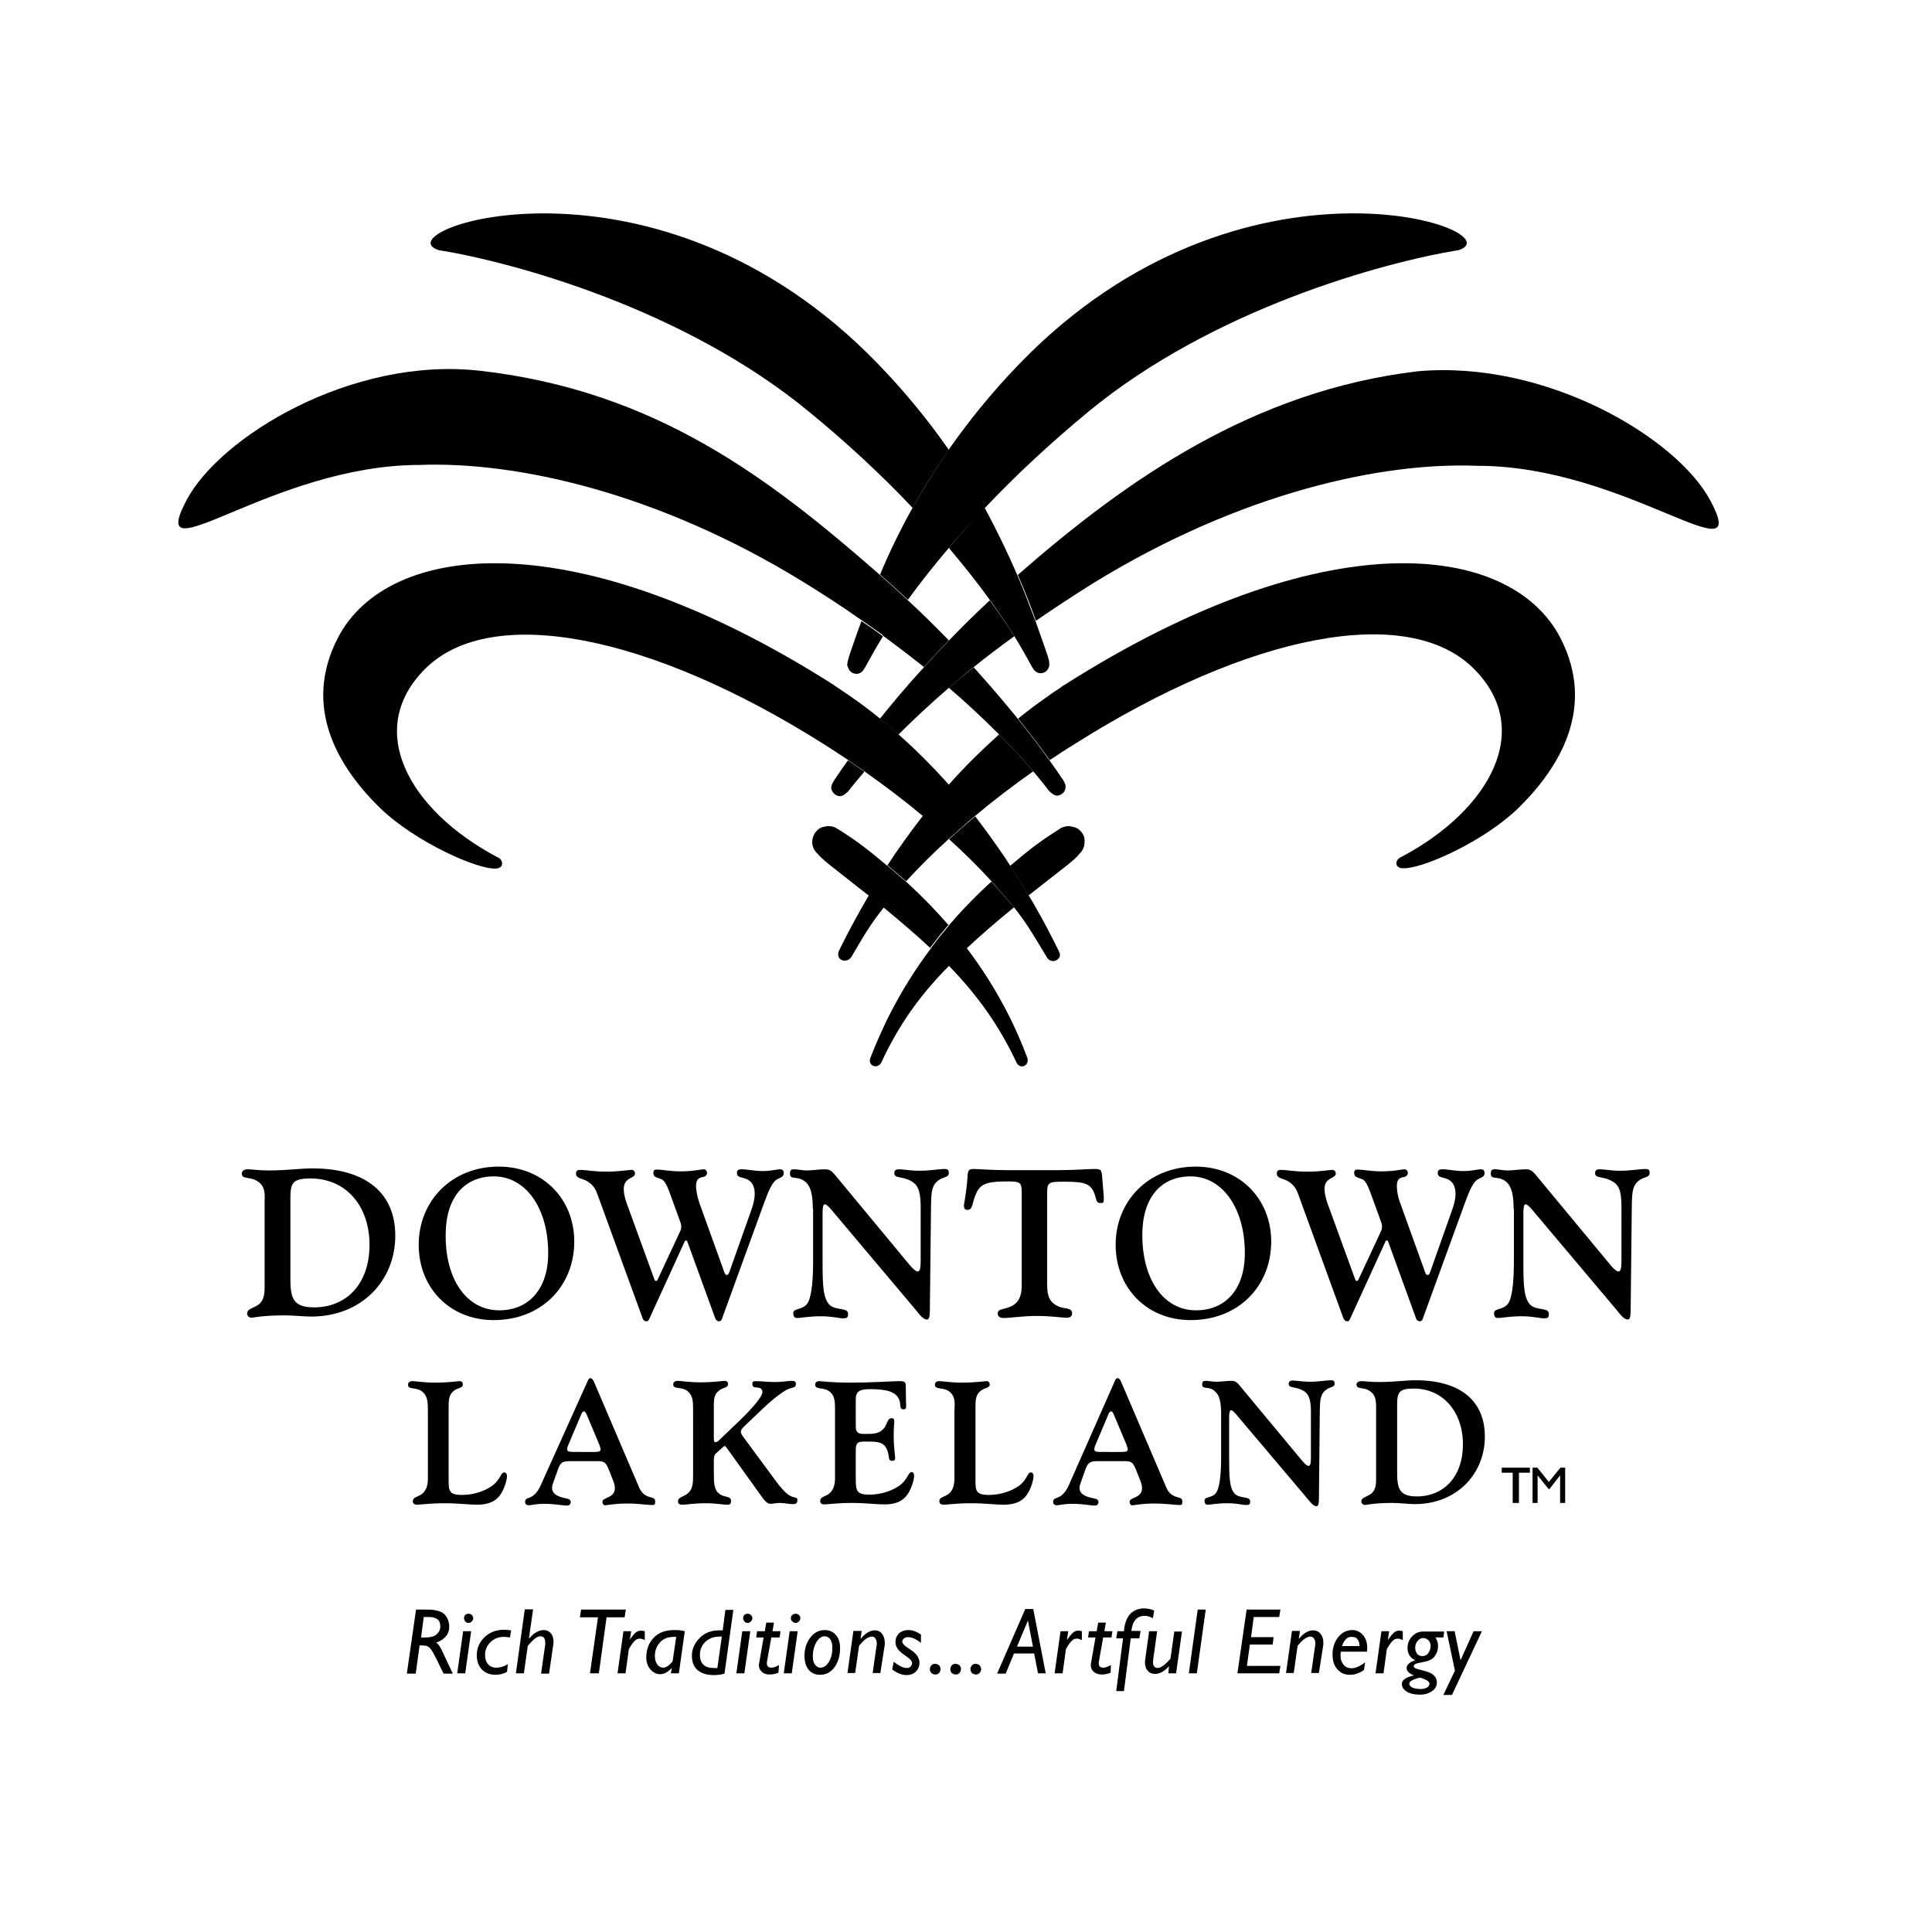 <?xml version="1.0" encoding="UTF-8"?> <svg xmlns="http://www.w3.org/2000/svg" xmlns:xlink="http://www.w3.org/1999/xlink" version="1.1" id="layer" x="0px" y="0px" viewBox="0 0 652 652" style="enable-background:new 0 0 652 652;" xml:space="preserve"> <polygon points="526.6,495.3 522.7,500.1 518.8,495.3 517.2,495.3 517.2,507.2 518.9,507.2 518.9,497.9 522.6,502.5 522.9,502.5 526.5,497.9 526.5,507.2 528.2,507.2 528.2,495.3 "></polygon> <g> <path d="M143,545.7l-0.9,6.9h1.5c1.6,0,2.9-0.3,3.7-1c0.8-0.7,1.3-1.6,1.3-2.8c0-2.1-1.3-3.1-3.9-3.1H143z M140.4,543.2h3.9 c2.8,0,4.8,0.6,5.8,1.7c1,1.1,1.5,2.5,1.5,4.1c0,1.3-0.4,2.4-1.2,3.3c-0.8,0.9-1.8,1.6-3.2,2c0.6,0.4,1.2,1.2,1.8,2.4l3.8,8.1h-3.1 l-2.5-5.1c-0.8-1.6-1.4-2.7-2-3.4c-0.6-0.7-1.4-1-2.5-1h-1.1l-1.3,9.5h-3L140.4,543.2z"></path> <path d="M156.6,546.1c0-0.4,0.1-0.8,0.4-1.1c0.3-0.3,0.7-0.4,1.1-0.4c0.4,0,0.8,0.1,1.1,0.4c0.3,0.3,0.5,0.7,0.5,1.1 c0,0.4-0.2,0.8-0.5,1.1c-0.3,0.3-0.7,0.5-1.1,0.5c-0.4,0-0.8-0.2-1.1-0.5C156.8,546.9,156.6,546.5,156.6,546.1 M159,550.5l-2,14.2 h-2.7l2-14.2H159z"></path> <path d="M171.4,561.6l-0.3,2.6c-1.2,0.7-2.5,1-3.9,1c-1.9,0-3.4-0.6-4.6-1.8c-1.1-1.2-1.7-2.8-1.7-4.8c0-2.4,0.9-4.4,2.6-6.1 c1.7-1.6,3.9-2.5,6.6-2.5c0.7,0,1.5,0.1,2.4,0.2l-0.4,2.4c-0.7-0.1-1.3-0.2-2-0.2c-1.9,0-3.4,0.6-4.6,1.8c-1.2,1.2-1.8,2.6-1.8,4.2 c0,1.4,0.3,2.4,1,3.2c0.7,0.8,1.6,1.2,2.8,1.2C168.8,562.8,170.1,562.4,171.4,561.6"></path> <path d="M179.9,543.2l-1.4,9.7l0.1,0c1.6-1.8,3.2-2.8,4.9-2.8c1,0,1.8,0.4,2.4,1.1c0.6,0.7,0.9,1.7,0.9,2.9c0,0.3,0,0.7-0.1,1 l-1.4,9.7h-2.7l1.4-9.8c0-0.2,0-0.5,0-0.7c0-1.4-0.6-2.1-1.6-2.1c-0.8,0-1.7,0.5-2.7,1.5c-1,1-1.5,1.6-1.6,1.8l-1.3,9.2h-2.7 l3-21.6H179.9z"></path> </g> <polygon points="211.2,543.2 210.8,545.8 204.7,545.8 202.1,564.7 199.1,564.7 201.8,545.8 195.7,545.8 196.1,543.2 "></polygon> <g> <path d="M213,550.5l-0.4,2.7l0,0.1c0.8-1.2,1.5-2,2-2.4c0.5-0.4,1.1-0.6,1.8-0.6c0.4,0,0.8,0.1,1.2,0.2v3c-0.6-0.3-1.1-0.5-1.6-0.5 c-0.5,0-1,0.1-1.4,0.4c-0.4,0.3-0.9,0.8-1.5,1.7c-0.6,0.9-0.9,1.4-0.9,1.6l-1.1,8h-2.7l2-14.2H213z"></path> <path d="M227,560.6l1.2-8.2c-0.3,0-0.6,0-0.8,0c-2.1,0-3.7,0.7-4.8,2c-1.1,1.3-1.6,2.8-1.6,4.5c0,1.1,0.3,2.1,0.8,2.8 c0.5,0.7,1.2,1.1,2,1.1c0.6,0,1.4-0.3,2.1-1C226.6,561.2,226.9,560.8,227,560.6 M231.1,550.5l-2,14.2h-2.7l0.3-1.6l-0.1-0.1 c-1.2,1.3-2.5,2-3.8,2c-1.3,0-2.4-0.6-3.3-1.6c-0.9-1.1-1.4-2.4-1.4-4c0-2.7,0.8-4.9,2.5-6.7s4-2.6,7.1-2.6 C228.9,550.1,230.1,550.2,231.1,550.5"></path> <path d="M242.1,562.9l1.5-10.6h-0.7c-2,0-3.6,0.6-4.9,1.8c-1.2,1.2-1.8,2.7-1.8,4.4c0,1.4,0.4,2.5,1.2,3.3c0.8,0.8,2,1.1,3.5,1.1 C241.4,563,241.8,562.9,242.1,562.9 M247.5,543.2l-3,21.6c-1,0.3-2.2,0.5-3.6,0.5c-2.4,0-4.2-0.6-5.5-1.7c-1.3-1.1-1.9-2.8-1.9-4.9 c0-2.1,0.8-4,2.5-5.8c1.7-1.8,3.9-2.7,6.8-2.7h1.1l0.9-6.9H247.5z"></path> <path d="M250.8,546.1c0-0.4,0.1-0.8,0.4-1.1c0.3-0.3,0.7-0.4,1.1-0.4s0.8,0.1,1.1,0.4c0.3,0.3,0.5,0.7,0.5,1.1 c0,0.4-0.2,0.8-0.5,1.1c-0.3,0.3-0.7,0.5-1.1,0.5s-0.8-0.2-1.1-0.5C251,546.9,250.8,546.5,250.8,546.1 M253.2,550.5l-2,14.2h-2.7 l2-14.2H253.2z"></path> <path d="M263.4,550.5l-0.3,2.1h-2.8l-1.4,7.8c-0.1,0.4-0.1,0.7-0.1,1c0,0.9,0.5,1.4,1.5,1.4c0.7,0,1.6-0.3,2.6-0.9l-0.2,2.6 c-1,0.4-2,0.6-2.9,0.6c-1.2,0-2.1-0.3-2.7-0.9c-0.7-0.6-1-1.4-1-2.3c0-0.2,0-0.5,0.1-0.7l1.5-8.6h-2.5l0.3-2.1h2.6l0.5-2.9h2.6 l-0.5,2.9H263.4z"></path> <path d="M266.9,546.1c0-0.4,0.1-0.8,0.5-1.1c0.3-0.3,0.7-0.4,1.1-0.4s0.8,0.1,1.1,0.4c0.3,0.3,0.5,0.7,0.5,1.1 c0,0.4-0.2,0.8-0.5,1.1c-0.3,0.3-0.7,0.5-1.1,0.5s-0.8-0.2-1.1-0.5C267,546.9,266.9,546.5,266.9,546.1 M269.2,550.5l-2,14.2h-2.7 l2-14.2H269.2z"></path> <path d="M278.3,552.2c-1.1,0-2,0.7-2.8,2c-0.8,1.4-1.2,3-1.2,4.8c0,1.1,0.2,2,0.7,2.7c0.5,0.7,1.1,1.1,1.8,1.1 c1.1,0,2.1-0.6,2.9-1.9c0.8-1.3,1.2-2.9,1.2-4.8c0-1.2-0.2-2.1-0.7-2.9C279.7,552.6,279.1,552.2,278.3,552.2 M278.3,550.1 c1.6,0,2.9,0.6,3.8,1.7c1,1.1,1.4,2.6,1.4,4.5c0,2.6-0.7,4.7-1.9,6.4c-1.3,1.7-2.9,2.5-4.8,2.5c-1.7,0-3-0.6-3.9-1.7 c-0.9-1.1-1.4-2.7-1.4-4.7c0-2.5,0.7-4.6,2-6.2C274.8,550.9,276.4,550.1,278.3,550.1"></path> <path d="M290.8,550.5l-0.4,2.5l0.1,0c1.5-1.8,3.1-2.8,4.7-2.8c1.1,0,1.9,0.4,2.5,1.2c0.6,0.8,0.9,1.8,0.9,3.1c0,0.4,0,0.7-0.1,1.1 l-1.4,9h-2.6l1.3-9.1c0.1-0.3,0.1-0.6,0.1-0.9c0-0.7-0.2-1.3-0.5-1.7c-0.3-0.4-0.7-0.6-1.2-0.6c-0.3,0-0.6,0.1-0.9,0.2 c-0.3,0.1-0.7,0.3-1.1,0.6c-0.4,0.3-0.9,0.7-1.4,1.3c-0.6,0.6-0.8,0.9-0.9,1.1l-1.3,9.1h-2.6l2-14.2H290.8z"></path> <path d="M310.8,551.6v2.8c-1.6-1.2-3-1.9-4.3-1.9c-0.6,0-1,0.1-1.4,0.4c-0.4,0.3-0.6,0.7-0.6,1.1c0,0.3,0.1,0.6,0.4,0.9 c0.2,0.3,0.9,0.9,2.2,1.7c1.2,0.8,2.1,1.6,2.5,2.3c0.4,0.7,0.7,1.4,0.7,2.1c0,1.3-0.4,2.3-1.2,3.1c-0.8,0.8-1.9,1.2-3.1,1.2 c-1.6,0-3.2-0.6-4.9-1.9l0.5-2.6c1.8,1.4,3.2,2.1,4.4,2.1c0.5,0,1-0.1,1.3-0.5c0.3-0.3,0.5-0.7,0.5-1.1c0-0.3-0.1-0.7-0.4-1 c-0.2-0.4-1-0.9-2.2-1.8c-1.2-0.8-2-1.6-2.4-2.3c-0.4-0.7-0.6-1.3-0.6-2c0-1.2,0.4-2.2,1.2-3c0.8-0.7,1.9-1.1,3.2-1.1 C307.9,550.1,309.3,550.6,310.8,551.6"></path> <path d="M313.8,563.3c0-0.5,0.2-0.9,0.5-1.3c0.4-0.4,0.8-0.5,1.3-0.5c0.5,0,0.9,0.2,1.3,0.5c0.4,0.4,0.5,0.8,0.5,1.3 c0,0.5-0.2,0.9-0.5,1.3c-0.3,0.4-0.8,0.5-1.3,0.5c-0.5,0-0.9-0.2-1.3-0.5C314,564.3,313.8,563.8,313.8,563.3"></path> <path d="M320.7,563.3c0-0.5,0.2-0.9,0.5-1.3c0.4-0.4,0.8-0.5,1.3-0.5c0.5,0,0.9,0.2,1.3,0.5c0.4,0.4,0.5,0.8,0.5,1.3 c0,0.5-0.2,0.9-0.5,1.3c-0.4,0.4-0.8,0.5-1.3,0.5c-0.5,0-0.9-0.2-1.3-0.5C320.9,564.3,320.7,563.8,320.7,563.3"></path> <path d="M327.5,563.3c0-0.5,0.2-0.9,0.5-1.3c0.4-0.4,0.8-0.5,1.3-0.5c0.5,0,0.9,0.2,1.3,0.5c0.3,0.4,0.5,0.8,0.5,1.3 c0,0.5-0.2,0.9-0.5,1.3c-0.4,0.4-0.8,0.5-1.3,0.5c-0.5,0-0.9-0.2-1.3-0.5C327.7,564.3,327.5,563.8,327.5,563.3"></path> </g> <path d="M343.2,555.7h5.4l-1.7-8.8L343.2,555.7z M348.7,543l4.2,21.7h-2.6L349,558h-6.8l-2.8,6.8h-2.9L346,543H348.7z"></path> <g> <path d="M360.5,550.5l-0.4,2.7l0.1,0.1c0.8-1.2,1.5-2,2-2.4c0.5-0.4,1.1-0.6,1.7-0.6c0.4,0,0.8,0.1,1.2,0.2v3 c-0.6-0.3-1.1-0.5-1.6-0.5c-0.5,0-1,0.1-1.4,0.4c-0.4,0.3-0.9,0.8-1.5,1.7c-0.6,0.9-0.9,1.4-0.9,1.6l-1.1,8h-2.7l2-14.2H360.5z"></path> <path d="M375.4,550.5l-0.3,2.1h-2.8l-1.4,7.8c-0.1,0.4-0.1,0.7-0.1,1c0,0.9,0.5,1.4,1.5,1.4c0.7,0,1.6-0.3,2.6-0.9l-0.1,2.6 c-1,0.4-2,0.6-2.9,0.6c-1.2,0-2.1-0.3-2.8-0.9c-0.7-0.6-1-1.4-1-2.3c0-0.2,0-0.5,0.1-0.7l1.5-8.6h-2.5l0.3-2.1h2.6l0.5-2.9h2.6 l-0.5,2.9H375.4z"></path> <path d="M384.9,550.5l-0.4,2.4h-2.9l-2.3,17.8h-2.6l2.3-17.8h-2.3l0.4-2.4h2.2c0.2-2.4,0.8-4.3,2-5.7c1.2-1.3,2.8-2,4.8-2 c1,0,2.2,0.2,3.4,0.7l-0.4,2.6c-1-0.5-1.9-0.8-2.8-0.8c-2.6,0-4.1,1.7-4.5,5.1H384.9z"></path> <path d="M398.9,550.5l-2,14.2h-2.6l0.2-2.4c-1.6,1.8-3.2,2.6-4.7,2.6c-1,0-1.8-0.3-2.4-1c-0.7-0.7-1-1.7-1-2.9c0-0.4,0-0.7,0.1-1.1 l1.3-9.4h2.7l-1.3,9.4c0,0.3-0.1,0.6-0.1,0.9c0,1.4,0.5,2.1,1.6,2.1c1.1,0,2.5-1.1,4.3-3.1l1.3-9.2H398.9z"></path> </g> <polygon points="404.2,543.2 401.2,564.7 403.9,564.7 406.9,543.2 "></polygon> <polygon points="432.1,543.2 431.7,545.7 423.1,545.7 422.2,552.5 429.8,552.5 429.5,555 421.8,555 420.8,562.2 432.1,562.2 431.7,564.7 417.6,564.7 420.7,543.2 "></polygon> <g> <path d="M438.7,550.5l-0.4,2.5l0.1,0c1.5-1.8,3.1-2.8,4.7-2.8c1.1,0,1.9,0.4,2.6,1.2c0.6,0.8,0.9,1.8,0.9,3.1c0,0.4,0,0.7-0.1,1.1 l-1.4,9h-2.6l1.3-9.1c0-0.3,0.1-0.6,0.1-0.9c0-0.7-0.2-1.3-0.5-1.7c-0.3-0.4-0.7-0.6-1.2-0.6c-0.3,0-0.6,0.1-0.9,0.2 c-0.3,0.1-0.7,0.3-1.1,0.6c-0.4,0.3-0.9,0.7-1.4,1.3c-0.6,0.6-0.8,0.9-0.9,1.1l-1.3,9.1H434l2-14.2H438.7z"></path> <path d="M452.9,555.5h5.9c0-1-0.2-1.8-0.7-2.3c-0.4-0.6-1.1-0.8-1.9-0.8C454.7,552.3,453.6,553.4,452.9,555.5 M460.7,561l-0.4,2.6 c-1.5,1-3,1.6-4.7,1.6c-1.8,0-3.2-0.6-4.3-1.9c-1.1-1.2-1.6-2.9-1.6-5c0-2.3,0.7-4.3,1.9-5.8c1.3-1.6,2.9-2.4,4.8-2.4 c1.4,0,2.6,0.6,3.6,1.7c0.9,1.1,1.4,2.5,1.4,4.3c0,0.4,0,0.9-0.1,1.3h-8.8c-0.1,0.5-0.1,0.9-0.1,1.4c0,1.3,0.4,2.3,1.1,3.1 c0.7,0.8,1.6,1.1,2.7,1.1C457.4,563,459,562.3,460.7,561"></path> <path d="M468.8,550.5l-0.4,2.7l0.1,0.1c0.8-1.2,1.5-2,2-2.4c0.5-0.4,1.1-0.6,1.7-0.6c0.4,0,0.8,0.1,1.2,0.2v3 c-0.6-0.3-1.1-0.5-1.6-0.5c-0.5,0-1,0.1-1.4,0.4c-0.4,0.3-0.9,0.8-1.5,1.7c-0.6,0.9-0.9,1.4-0.9,1.6l-1.1,8h-2.7l2-14.2H468.8z"></path> <path d="M480,558.9c0.8,0,1.5-0.3,2-1c0.5-0.7,0.8-1.5,0.8-2.3c0-0.8-0.2-1.5-0.7-2c-0.5-0.5-1.1-0.8-1.8-0.8c-0.7,0-1.4,0.3-1.9,1 c-0.6,0.7-0.8,1.4-0.8,2.3c0,0.8,0.2,1.5,0.7,2.1C478.7,558.6,479.3,558.9,480,558.9 M479.4,570c0.9,0,1.6-0.2,2.2-0.5 c0.5-0.3,0.8-0.8,0.8-1.3c0-0.5-0.5-1-1.4-1.4c-0.9-0.4-1.5-0.6-1.8-0.6c-0.4,0-1.1,0.2-2.1,0.6c-1,0.4-1.5,0.9-1.5,1.4 c0,0.5,0.3,0.9,1,1.3C477.3,569.8,478.3,570,479.4,570 M487.4,550.5l-0.3,2.1h-2.7c0.6,0.9,0.9,1.8,0.9,2.8c0,1.1-0.2,2.1-0.8,3 c-0.5,0.9-1.1,1.5-1.9,1.8c-0.7,0.4-1.7,0.6-2.8,0.8c-1.2,0.2-1.9,0.4-2.2,0.6c-0.3,0.2-0.5,0.4-0.5,0.7c0,0.2,0.1,0.4,0.4,0.6 c0.3,0.2,1.2,0.5,2.9,0.9c1.7,0.4,2.8,0.9,3.5,1.6c0.7,0.7,1,1.5,1,2.4c0,1.2-0.5,2.1-1.6,2.9c-1.1,0.8-2.5,1.2-4.1,1.2 c-1.8,0-3.3-0.3-4.4-1c-1.2-0.7-1.7-1.6-1.7-2.6c0-1.4,1.4-2.3,4.1-2.9c-1.6-0.6-2.5-1.4-2.5-2.5c0-0.6,0.3-1.1,0.8-1.5 c0.5-0.5,1.2-0.8,2.1-1.1c-1.7-0.8-2.6-2.2-2.6-4.1c0-1.6,0.5-2.9,1.6-4c1-1.1,2.3-1.6,3.7-1.6H487.4z"></path> </g> <polygon points="500.1,550.5 490,572 487.1,572 491,563.8 488.2,550.5 490.9,550.5 492.9,560.3 497.3,550.5 "></polygon> <g> <path d="M106,441.2c11,0,18.7-8,18.7-21.1c0-13.1-7.9-22.4-19.9-22.4c-6,0-6.8,1.5-6.8,6.6v26.9C98,437.9,98.7,441.2,106,441.2 M86.5,398.4c-2.3-1.3-4.9-0.4-4.9-2.3c0-0.9,0.7-1.5,2-1.5c1.2,0,3.6,0.4,7.2,0.4c5.8,0,10.6-0.7,14.6-0.7c18.3,0,28,8.5,28,22.7 c0,15.3-11.5,27.3-28.3,27.3c-2.9,0-5.9-0.4-9.1-0.4c-7.4,0-10.6,0.8-11.1,0.8c-0.8,0-1.5-0.6-1.5-1.4c0-1.5,1.6-1.7,3.2-2.6 c2-1.1,2.7-3,2.7-6.1v-29.1C89.5,401.8,89.1,399.9,86.5,398.4"></path> <path d="M168.5,442.2c9.8,0,16.5-7,16.5-19.3c0-15.5-7.8-25.9-18.3-25.9c-9.9,0-16.3,7-16.3,19.8 C150.3,431.8,157.5,442.2,168.5,442.2 M168.3,393.7c15,0,25.5,11,25.5,25.3c0,15-11,26.5-27.2,26.5c-14.8,0-25.3-10.9-25.3-25.4 C141.3,405.3,152.4,393.7,168.3,393.7"></path> <path d="M221.4,432.3c0.2,0,0.5-0.2,0.6-0.6l7.6-16.3c0.2-0.3,0.3-1,0.3-1.5c0-0.5-0.1-0.8-0.2-1.2l-3.7-10.2 c-1-2.7-1.8-4.2-2.9-4.6c-1.6-0.6-2.6-0.7-2.6-2c0-1,0.3-1.2,1.4-1.2c1.5,0,4.2,0.6,7.8,0.6c4.4,0,7-0.7,7.7-0.7 c0.7,0,1.2,0.5,1.2,1.2c0,0.8-0.6,1.4-1.8,1.5c-1.3,0.3-1.9,1.1-1.9,3c0,1.3,0.4,3.5,1.1,5.6l8.5,23.6c0.2,0.5,0.5,0.8,0.7,0.8 c0.3,0,0.7-0.3,0.9-0.9l7.4-20.9c0.8-2.2,1.2-4,1.2-5.6c0-2.8-1.1-4.5-3.3-5.2c-1.6-0.5-2.7-0.5-2.7-1.8c0-1,0.4-1.3,1.7-1.3 c1.7,0,4.1,0.6,7,0.6c2.9,0,4.8-0.6,5.8-0.6c0.9,0,1.3,0.4,1.3,1.3c0,1.4-1.5,1.6-2.3,2.1c-1.5,0.9-2.7,3.5-4.2,7.6l-14.3,39.3 c-0.2,0.7-0.5,1-1.1,1c-0.5,0-1-0.4-1.3-1.2l-9.3-25.6c-0.1-0.3-0.3-0.5-0.4-0.5c-0.2,0-0.5,0.1-0.6,0.5l-11.8,25.8 c-0.3,0.6-0.4,1-1.1,1c-0.5,0-1.1-0.4-1.3-1.2l-15.3-42c-0.8-2.3-2.5-4-5-4.8c-1.3-0.4-2.1-0.8-2.1-1.8c0-1,0.4-1.3,1.5-1.3 c1.6,0,4.6,0.6,8.6,0.6c4.6,0,7.6-0.6,8.7-0.6c0.6,0,1.1,0.6,1.1,1.2c0,1.9-3.8,1.1-3.8,5.3c0,1.1,0.3,2.8,1,4.8l9.4,25.8 C220.9,432,221.1,432.3,221.4,432.3"></path> <path d="M274.3,407.9c0-4.3-0.6-7.1-2.1-8.7c-2.8-2.8-5.6-0.7-5.6-3.1c0-1.2,0.4-1.5,1.4-1.5c1.3,0,2.7,0.4,4.2,0.4 c2.1,0,4.2-0.4,6.1-0.4c2,0,2.5,0.7,4.4,3l24.2,29.2c1.3,1.6,2.3,2.3,2.8,2.3c0.7,0,1-1.1,1-3.4v-18c0-4.3-0.4-7.3-2.7-8.8 c-3.4-2.2-6.2-1-6.2-3c0-0.9,0.5-1.3,1.5-1.3c1.7,0,4,0.5,6.8,0.5c3.8,0,6.8-0.6,8.7-0.6c1,0,1.4,0.3,1.4,1.3 c0,1.7-1.8,1.2-3.6,2.6c-2.2,1.7-2.3,4-2.4,8.1l-0.4,35.8c0,2-0.3,3-0.9,3c-1.3,0-2.3-1.3-3.9-3.3l-28.9-34.3 c-0.7-0.8-1.5-1.3-1.7-1.3c-0.6,0-0.8,1-0.8,3v16.5c0,7.4,0.1,12.1,2.3,14.4c2.1,2.1,6.3,0.8,6.3,3.1c0,1.4-0.5,1.5-1.8,1.5 c-1.1,0-3.6-0.7-7.4-0.7c-4.1,0-6.8,0.6-8,0.6c-0.9,0-1.3-0.6-1.3-1.7c0-1.6,3-1,4.6-3c1.3-1.5,2.1-6.3,2.1-14.3V407.9z"></path> <path d="M340.1,398.7c-5.8,0-9,0.4-10.5,3.7c-1.8,3.8-1.1,5.9-3.2,5.9c-0.8,0-1.1-0.5-1.1-1.5c0-0.6,0.8-3.8,1.2-9.4 c0.1-2.3,0.3-2.9,2-2.9c1.9,0,5.8,0.4,11.6,0.4h16.7c6.1,0,10.1-0.4,12.4-0.4c2,0,2.5,0.1,2.7,2.1l0.6,7.2v0.6c0,1.3,0,1.6-1,1.6 c-1.9,0-1.3-1.5-2.5-4c-1.4-2.8-3.9-3.2-9.6-3.2h-0.6c-4.5,0-5.4,0.1-5.4,3.4v31.6c0,3.7,0.9,5.8,3.8,7.1c2,0.9,4.6,0.3,4.6,2.3 c0,1-0.6,1.5-1.8,1.5c-1.8,0-5.1-0.6-10-0.6c-5.1,0-9.1,0.7-11.3,0.7c-1.3,0-2-0.6-2-1.5c0-1.7,2-1.3,4.2-2.3 c2.7-1.1,3.9-3.4,3.9-7v-32C344.7,399,344.2,398.7,340.1,398.7"></path> <path d="M403.6,442.2c9.9,0,16.5-7,16.5-19.3c0-15.5-7.8-25.9-18.3-25.9c-9.9,0-16.3,7-16.3,19.8 C385.5,431.8,392.7,442.2,403.6,442.2 M403.5,393.7c15,0,25.5,11,25.5,25.3c0,15-11,26.5-27.2,26.5c-14.8,0-25.3-10.9-25.3-25.4 C376.5,405.3,387.6,393.7,403.5,393.7"></path> <path d="M457.9,432.3c0.2,0,0.5-0.2,0.6-0.6l7.6-16.3c0.2-0.3,0.3-1,0.3-1.5c0-0.5-0.1-0.8-0.2-1.2l-3.7-10.2 c-1-2.7-1.8-4.2-2.9-4.6c-1.6-0.6-2.6-0.7-2.6-2c0-1,0.3-1.2,1.4-1.2c1.5,0,4.1,0.6,7.8,0.6c4.4,0,7-0.7,7.7-0.7 c0.7,0,1.2,0.5,1.2,1.2c0,0.8-0.6,1.4-1.8,1.5c-1.3,0.3-1.9,1.1-1.9,3c0,1.3,0.3,3.5,1.1,5.6l8.5,23.6c0.2,0.5,0.5,0.8,0.7,0.8 c0.4,0,0.7-0.3,0.9-0.9l7.4-20.9c0.8-2.2,1.2-4,1.2-5.6c0-2.8-1.1-4.5-3.3-5.2c-1.6-0.5-2.7-0.5-2.7-1.8c0-1,0.4-1.3,1.7-1.3 c1.7,0,4.1,0.6,7,0.6c2.9,0,4.8-0.6,5.8-0.6c0.9,0,1.3,0.4,1.3,1.3c0,1.4-1.5,1.6-2.3,2.1c-1.5,0.9-2.7,3.5-4.2,7.6l-14.3,39.3 c-0.2,0.7-0.5,1-1.1,1c-0.5,0-1.1-0.4-1.3-1.2l-9.3-25.6c-0.1-0.3-0.3-0.5-0.4-0.5c-0.2,0-0.5,0.1-0.6,0.5l-11.8,25.8 c-0.3,0.6-0.4,1-1.1,1c-0.5,0-1-0.4-1.3-1.2l-15.3-42c-0.8-2.3-2.5-4-5-4.8c-1.3-0.4-2.1-0.8-2.1-1.8c0-1,0.4-1.3,1.5-1.3 c1.6,0,4.6,0.6,8.7,0.6c4.6,0,7.6-0.6,8.6-0.6c0.6,0,1.1,0.6,1.1,1.2c0,1.9-3.8,1.1-3.8,5.3c0,1.1,0.3,2.8,1,4.8l9.4,25.8 C457.4,432,457.7,432.3,457.9,432.3"></path> <path d="M510.8,407.9c0-4.3-0.6-7.1-2.1-8.7c-2.7-2.8-5.6-0.7-5.6-3.1c0-1.2,0.4-1.5,1.4-1.5c1.3,0,2.7,0.4,4.2,0.4 c2.1,0,4.2-0.4,6.1-0.4c2,0,2.5,0.7,4.4,3l24.2,29.2c1.3,1.6,2.3,2.3,2.8,2.3c0.7,0,1-1.1,1-3.4v-18c0-4.3-0.3-7.3-2.7-8.8 c-3.4-2.2-6.2-1-6.2-3c0-0.9,0.5-1.3,1.5-1.3c1.7,0,4,0.5,6.8,0.5c3.8,0,6.8-0.6,8.7-0.6c1,0,1.4,0.3,1.4,1.3 c0,1.7-1.8,1.2-3.6,2.6c-2.2,1.7-2.3,4-2.4,8.1l-0.4,35.8c0,2-0.3,3-0.9,3c-1.3,0-2.3-1.3-3.9-3.3l-28.9-34.3 c-0.7-0.8-1.5-1.3-1.7-1.3c-0.6,0-0.8,1-0.8,3v16.5c0,7.4,0.1,12.1,2.3,14.4c2.1,2.1,6.3,0.8,6.3,3.1c0,1.4-0.5,1.5-1.8,1.5 c-1.1,0-3.6-0.7-7.4-0.7c-4.1,0-6.8,0.6-8,0.6c-0.9,0-1.3-0.6-1.3-1.7c0-1.6,3-1,4.6-3c1.3-1.5,2.1-6.3,2.1-14.3V407.9z"></path> <path d="M142.7,469.8c-2.1-1.9-5-0.6-5-2.5c0-0.7,0.5-1.2,1.5-1.2c1.1,0,3.7,0.5,7.6,0.5c4.8,0,7.6-0.5,8.3-0.5 c0.7,0,1.1,0.4,1.1,1.1c0,1.4-1.8,1-3.2,2.3c-1.6,1.4-1.6,3.1-1.6,5.8v23.8c0,4,0,5.4,4.6,5.4c3.9,0,8-1.4,10.5-3.4 c2.5-2.1,2.5-4.2,3.7-4.2c0.5,0,0.9,0.5,0.9,1.2c0,1.2-0.8,4.3-2.3,6.4c-1.6,2.3-4.2,3.3-7.8,3.3c-2.8,0-6.5-0.5-10.9-0.5 c-5,0-8.2,0.5-9.3,0.5c-0.9,0-1.5-0.4-1.5-1.1c0-1.4,1.3-1.4,2.8-2.3c1.6-1.1,2.3-2.8,2.3-5.5v-23.1 C144.4,473,144.2,471.2,142.7,469.8"></path> <path d="M200.8,490c1.3,0,1.9-0.3,1.9-0.8c0-0.1-0.1-0.8-0.5-1.8l-4.2-10c-0.3-0.8-0.7-1.1-0.9-1.1c-0.3,0-0.7,0.3-0.9,0.9 l-4.4,10.4c-0.3,0.7-0.4,1.2-0.4,1.5c0,0.8,0.8,0.9,2.6,0.9H200.8z M198.4,465.9c0.2-0.5,0.4-0.8,0.9-0.8c0.4,0,0.8,0.4,1.1,1.1 l15,35.1c0.8,2,1.6,3.1,3.5,3.8c1.6,0.5,2.2,0.4,2.2,1.7c0,1-0.2,1.1-1.1,1.1c-1.5,0-4.4-0.5-8.3-0.5c-4.4,0-6.9,0.6-7.5,0.6 c-0.5,0-0.9-0.5-0.9-1.2c0-1.6,4.2-1.1,4.2-4.6c0-0.7-0.2-1.6-0.6-2.6l-1.6-4c-1-2.4-1.7-2.5-4-2.5h-0.7h-7.6c-2.6,0-3.7,0-4.6,2.5 l-1.6,4.5c-0.3,0.8-0.5,1.4-0.5,2c0,1.8,1.4,2.8,4,3.4c1.4,0.3,2.3,0.4,2.3,1.4c0,0.8-0.5,1.2-1.4,1.2c-1.2,0-3.8-0.6-7.6-0.6 c-2.8,0-4.5,0.5-5.1,0.5c-0.8,0-1.3-0.4-1.3-1.2c0-1.3,1.3-1.1,2.5-1.9c1.6-1.1,2.5-2.8,3.6-5.5L198.4,465.9z"></path> <path d="M233.9,475.8c0-2.9-0.1-4.7-1.6-6.1c-2.1-2-5.1-0.6-5.1-2.5c0-0.7,0.5-1.2,1.5-1.2c1.1,0,3.7,0.5,7.6,0.5 c4.7,0,7.6-0.5,8.3-0.5c0.7,0,1.1,0.4,1.1,1.1c0,1.4-1.8,1-3.3,2.4c-1.5,1.3-1.5,2.9-1.5,5.3v0.5v9.8c0,1.2,0.1,1.6,0.6,1.6 c0.2,0,0.7-0.2,1.1-0.6l6.7-6.4c5.3-5.1,8-8.6,8-9.9c0-0.8-0.5-1.4-1.4-1.5c-1.3-0.2-2,0.1-2-1.4c0-0.6,0.3-0.8,1.2-0.8 c1.8,0,3.9,0.3,6.3,0.3c2.6,0,4.5-0.4,5.8-0.4c0.9,0,1.4,0.2,1.4,1.1c0,1.4-1.4,1-3.3,2c-0.9,0.5-3.8,2.4-7.8,6.2l-6.3,6 c-0.8,0.8-1.2,1.4-1.2,1.8c0,0.5,0.3,1.1,0.9,1.9l11,14.9c1.6,2.2,3,3.7,4.1,4.5c2,1.4,3.1,0.6,3.1,1.8c0,1-0.4,1.4-1.4,1.4 c-1.6,0-3.1-0.4-4.5-0.4c-1.3,0-2.4,0.3-3.2,0.3c-0.8,0-1.6-0.6-2.5-1.8l-12.2-17c-0.4-0.5-0.5-0.7-0.8-0.7c-0.1,0-0.4,0.2-0.9,0.7 l-1.9,1.7c-0.7,0.6-0.8,1.5-0.8,2.7v2.7v0.2v1.2c0,3.5,0.1,5.8,2.1,7.1c1.6,1.1,3.7,0.5,3.7,2.2c0,1-0.3,1.3-1.3,1.3 c-1.4,0-3.8-0.5-7.2-0.5c-3.8,0-6.6,0.5-8,0.5c-0.9,0-1.4-0.4-1.4-1.1c0-1.6,2.1-1.5,3.5-2.9c1.5-1.4,1.6-3.3,1.6-6.2v-1.9V475.8z"></path> <path d="M280.2,469.8c-2.1-1.9-5.1-0.6-5.1-2.5c0-0.8,0.5-1.2,1.5-1.2c0.5,0,3.9,0.5,10.2,0.5c8.5,0,14-0.5,16.6-0.5 c2,0,2.3,0.2,2.3,2.1v1.2c0,2.9,0.1,4.6,0.1,5c0,0.9-0.1,1.2-0.9,1.2c-1.6,0-0.7-1.6-1.5-3.4c-1.2-2.5-4-3.4-9.8-3.4 c-3.5,0-4.8,0.8-4.8,3.4v9.2c0,1.8,0.7,2.5,2.5,2.5h1.9c2.5,0,4-0.5,5.2-2c1.1-1.5,1.1-3.3,2.5-3.3c0.7,0,0.9,0.4,0.9,1.2 c0,0.4-0.2,1.8-0.2,4.5c0,4.4,0.5,6.9,0.5,7.6c0,0.8-0.3,1.1-1,1.1c-1.5,0-0.9-1.4-1.6-3.4c-0.9-2.5-2.5-3.1-5.9-3.1h-2.3 c-2.2,0-2.5,0.9-2.5,3.3v9.2c0,4.2,0.3,5.4,4.7,5.4c3.9,0,8-1.4,10.5-3.4c2.5-2.1,2.5-4.2,3.7-4.2c0.5,0,0.8,0.5,0.8,1.2 c0,1.2-0.8,4.3-2.3,6.4c-1.6,2.3-4.1,3.3-7.7,3.3c-2.8,0-6.5-0.5-11-0.5c-5,0-8.2,0.5-9.3,0.5c-0.9,0-1.4-0.4-1.4-1.1 c0-1.4,1.2-1.4,2.7-2.3c1.6-1.1,2.3-2.8,2.3-5.5v-23.1C281.8,473,281.7,471.2,280.2,469.8"></path> <path d="M320.6,469.8c-2.1-1.9-5.1-0.6-5.1-2.5c0-0.7,0.5-1.2,1.5-1.2c1.1,0,3.7,0.5,7.6,0.5c4.7,0,7.6-0.5,8.3-0.5 c0.7,0,1.1,0.4,1.1,1.1c0,1.4-1.8,1-3.2,2.3c-1.6,1.4-1.6,3.1-1.6,5.8v23.8c0,4,0,5.4,4.6,5.4c3.9,0,8-1.4,10.5-3.4 c2.5-2.1,2.4-4.2,3.6-4.2c0.5,0,0.9,0.5,0.9,1.2c0,1.2-0.8,4.3-2.3,6.4c-1.6,2.3-4.2,3.3-7.8,3.3c-2.8,0-6.5-0.5-10.9-0.5 c-5,0-8.2,0.5-9.3,0.5c-0.9,0-1.5-0.4-1.5-1.1c0-1.4,1.3-1.4,2.8-2.3c1.6-1.1,2.3-2.8,2.3-5.5v-23.1 C322.3,473,322.2,471.2,320.6,469.8"></path> <path d="M378.7,490c1.3,0,1.9-0.3,1.9-0.8c0-0.1-0.1-0.8-0.5-1.8l-4.2-10c-0.3-0.8-0.7-1.1-0.9-1.1c-0.3,0-0.7,0.3-0.9,0.9 l-4.4,10.4c-0.3,0.7-0.4,1.2-0.4,1.5c0,0.8,0.8,0.9,2.6,0.9H378.7z M376.3,465.9c0.2-0.5,0.4-0.8,0.9-0.8c0.4,0,0.8,0.4,1.1,1.1 l15,35.1c0.8,2,1.6,3.1,3.5,3.8c1.6,0.5,2.2,0.4,2.2,1.7c0,1-0.2,1.1-1.1,1.1c-1.5,0-4.3-0.5-8.3-0.5c-4.4,0-6.9,0.6-7.5,0.6 c-0.5,0-0.9-0.5-0.9-1.2c0-1.6,4.2-1.1,4.2-4.6c0-0.7-0.2-1.6-0.6-2.6l-1.6-4c-1-2.4-1.7-2.5-4-2.5h-0.7H371c-2.6,0-3.6,0-4.6,2.5 l-1.6,4.5c-0.3,0.8-0.5,1.4-0.5,2c0,1.8,1.4,2.8,4.1,3.4c1.4,0.3,2.3,0.4,2.3,1.4c0,0.8-0.5,1.2-1.3,1.2c-1.2,0-3.8-0.6-7.6-0.6 c-2.8,0-4.5,0.5-5.1,0.5c-0.8,0-1.3-0.4-1.3-1.2c0-1.3,1.3-1.1,2.5-1.9c1.6-1.1,2.5-2.8,3.6-5.5L376.3,465.9z"></path> <path d="M412.1,477.1c0-3.6-0.5-6-1.8-7.3c-2.3-2.4-4.6-0.6-4.6-2.6c0-1,0.4-1.2,1.2-1.2c1.1,0,2.2,0.3,3.5,0.3 c1.8,0,3.5-0.3,5.1-0.3c1.6,0,2.1,0.6,3.6,2.5l20.2,24.3c1.1,1.4,1.9,1.9,2.3,1.9c0.6,0,0.8-0.9,0.8-2.8v-15c0-3.6-0.3-6.1-2.3-7.4 c-2.8-1.8-5.2-0.8-5.2-2.5c0-0.7,0.4-1.1,1.3-1.1c1.4,0,3.3,0.4,5.7,0.4c3.2,0,5.7-0.5,7.3-0.5c0.8,0,1.2,0.2,1.2,1.1 c0,1.4-1.5,1-3,2.2c-1.8,1.4-1.9,3.4-2,6.8l-0.3,29.9c0,1.6-0.2,2.5-0.8,2.5c-1.1,0-1.9-1.1-3.3-2.8L416.9,477 c-0.6-0.7-1.2-1.1-1.4-1.1c-0.5,0-0.7,0.8-0.7,2.5v13.7c0,6.2,0.1,10.1,1.9,12c1.8,1.8,5.2,0.7,5.2,2.6c0,1.1-0.4,1.2-1.5,1.2 c-0.9,0-3-0.6-6.2-0.6c-3.4,0-5.6,0.5-6.6,0.5c-0.8,0-1.1-0.5-1.1-1.4c0-1.4,2.5-0.8,3.8-2.5c1.1-1.3,1.8-5.3,1.8-12V477.1z"></path> <path d="M478.1,505c9.2,0,15.6-6.7,15.6-17.6c0-10.9-6.7-18.8-16.6-18.8c-5,0-5.6,1.3-5.6,5.5v22.5 C471.5,502.2,472.1,505,478.1,505 M461.9,469.2c-1.9-1.1-4.1-0.3-4.1-1.9c0-0.8,0.6-1.2,1.7-1.2c1,0,3,0.3,6,0.3 c4.8,0,8.9-0.6,12.2-0.6c15.3,0,23.4,7.1,23.4,19c0,12.7-9.6,22.8-23.6,22.8c-2.4,0-4.9-0.4-7.6-0.4c-6.2,0-8.9,0.7-9.2,0.7 c-0.6,0-1.3-0.5-1.3-1.2c0-1.2,1.4-1.4,2.7-2.2c1.7-0.9,2.3-2.5,2.3-5.1v-24.3C464.4,472.1,464.1,470.5,461.9,469.2"></path> <polyline points="347.1,302 347.1,302.1 347.1,302 347.1,302 "></polyline> <path d="M327.9,225.7c0.3-0.2,0.5-0.4,0.7-0.6C328.4,225.3,328.1,225.5,327.9,225.7"></path> <path d="M327.9,225.7c-2.6,2.1-5.2,4.2-7.6,6.4C322.5,230.2,325.2,227.9,327.9,225.7"></path> <path d="M328.6,225.1L328.6,225.1C328.6,225.1,328.6,225.1,328.6,225.1C328.6,225.1,328.6,225.1,328.6,225.1"></path> <polyline points="347.1,302 347.1,302.1 347.1,302 347.1,302 "></polyline> <path d="M347.1,302.1L347.1,302.1C347.2,302.1,347.2,302.1,347.1,302.1"></path> <path d="M308,171.4c3.5-6.4,7.6-13,12.2-19.6c0,0,0,0,0,0c-6.7-9.6-14.6-19.4-24-29.1C221.2,45.2,128.3,77.9,148,84.4 c25.3,4.1,83,19.8,125.2,54.7C286,149.6,297.7,160.5,308,171.4"></path> <path d="M320.2,184.9c5,5.9,9.7,11.8,13.8,17.5l0,0c3,4.1,5.7,8.2,8.2,12.1h0c2,3.2,4.4,7.5,6.1,10.6c0.1,0.2,0.3,0.4,0.4,0.6 c0.5,0.9,1.5,1.5,2.5,1.5c1.2,0,2.3-0.8,2.7-1.9c0,0,0,0,0,0c0.1-0.2,0.1-0.4,0.2-0.7c0-0.1,0-0.1,0-0.2c0-0.1,0-0.1,0-0.2 c0-0.1,0-0.1,0-0.2c0-1.3-0.6-2.9-1.1-4.3c0-0.1-0.1-0.2-0.1-0.3c-1.1-3.2-2.3-6.6-3.6-10.2c-1.8-4.8-3.8-10-6.1-15.4h0 c0,0,0,0,0,0c-3.1-7.1-6.7-14.7-11-22.6c0,0,0,0,0,0c0,0,0,0,0,0C328.1,175.9,324,180.4,320.2,184.9 C320.2,184.9,320.2,184.9,320.2,184.9"></path> <path d="M348.6,260.2c-3.5-4.1-7.3-8.2-11.4-12.3c0,0,0,0-0.1,0c-6,5.4-11.7,11-16.9,16.9c0,0-0.1,0.1-0.1,0.1 c-3,3.4-5.9,6.9-8.7,10.5c0,0-0.1,0.1-0.1,0.1c-4.2,5.4-8.2,11-11.8,16.5c0,0,0,0,0,0c1.3,1.1,6.3,5.4,6.3,5.4 c4.3-4.7,9.1-9.5,14.3-14.2c0,0,0.1-0.1,0.1-0.1c2.8-2.5,5.7-5.1,8.7-7.6c0.1,0,0.1-0.1,0.1-0.1c6.1-5.1,12.7-10.2,19.7-15.1 C348.7,260.3,348.6,260.2,348.6,260.2"></path> <path d="M526.6,215.3c-16.9-32.7-80.2-39.6-167.3,15.8c-0.6,0.3-1.1,0.7-1.6,1.1c-1.4,0.9-2.8,1.8-4.1,2.8c-3.5,2.4-6.8,4.9-10,7.5 c0,0,0,0,0,0c3.9,4.9,7.4,9.5,10.6,13.9c0,0,0.1,0.1,0.1,0.1c2.7-1.8,5.4-3.6,8.2-5.3c59.6-37.7,112.5-47.4,134.6-25.8 c21,20.6,5.7,47.9-24,63.7v0c-1.3,0.5-2.1,1.6-1.8,2.7c0.3,0.8,1.2,1.3,2.3,1.2c6.3,0.3,27.2-9,38.8-20.3 C526.6,258.8,538.6,238.6,526.6,215.3"></path> <path d="M283.3,320.5c-1.8,3.4,2.4,5.1,4.1,2.3c3.2-5.4,6.3-11,11-16.7c-0.9-0.7-3-2.4-5.1-4.1 C289.5,308.5,286.3,314.4,283.3,320.5"></path> <path d="M286.1,224.8c0,0.2,0.1,0.5,0.2,0.7c0,0,0,0,0,0c0.4,1.1,1.5,1.9,2.7,1.9c1.1,0,2-0.6,2.5-1.5c0.1-0.2,0.3-0.4,0.4-0.6 c1.7-3.1,4.1-7.4,6.1-10.6c0,0,0,0,0,0c-0.1,0-0.1-0.1-0.2-0.1c-2.3-1.7-4.7-3.4-7.1-5c0,0,0,0,0,0c-1.3,3.6-2.5,7-3.6,10.2 c0,0.1,0,0.1-0.1,0.3c-0.5,1.5-1,3-1.1,4.3c0,0.1,0,0.1,0,0.2c0,0.1,0,0.1,0,0.2C286.1,224.7,286.1,224.8,286.1,224.8"></path> <path d="M344.2,122.6c-9.4,9.7-17.3,19.5-24,29.1c0,0,0,0,0,0c-4.6,6.7-8.6,13.2-12.2,19.6c0,0,0,0,0,0c-4.4,7.9-8,15.4-11,22.6 c3.2,2.8,6.2,5.5,9.2,8.3c0.1,0,0.1,0.1,0.2,0.2c4.2-5.8,8.8-11.6,13.8-17.5c0,0,0,0,0,0c3.8-4.5,7.9-9,12.2-13.5c0,0,0,0,0,0 c10.3-10.9,22-21.8,34.7-32.3c42.2-34.9,99.9-50.6,125.2-54.7C512.1,77.9,419.2,45.2,344.2,122.6"></path> <path d="M303.4,248c0,0-0.1-0.1-0.1-0.1c-2-1.8-4.1-3.6-6.2-5.3c0,0-0.1-0.1-0.1-0.1c-3.2-2.6-6.5-5.1-10-7.5 c-1.4-0.9-2.7-1.9-4.1-2.8c-0.6-0.4-1.1-0.7-1.6-1.1c-87.1-55.4-150.4-48.5-167.3-15.8c-12,23.3,0,43.5,14.4,57.5 c11.8,11.4,33,20.8,39,20.3c1,0,1.8-0.5,2-1.3c0.3-1-0.5-2.2-1.7-2.6c0,0,0,0,0,0c-29.7-15.8-45-43.1-24-63.7 c22-21.6,75-11.9,134.6,25.8c2.7,1.7,5.4,3.5,8.1,5.3c0,0,0.1,0,0.1,0.1c1.8,1.2,3.6,2.5,5.4,3.7c0,0,0.1,0,0.1,0.1 c6.9,4.9,13.5,9.9,19.6,15c2.8-3.5,5.7-7,8.7-10.4c0,0,0.1-0.1,0.1-0.1C315,259,309.4,253.3,303.4,248"></path> <path d="M357.1,320.5c-2.3-4.6-4.6-9.1-7.3-13.8l0,0c-0.8-1.5-1.7-3-2.7-4.6h0c-0.1-0.2-6.2-10-6.2-10c-0.6-0.9-1.1-1.7-1.7-2.6 l0,0h0c-3.1-4.6-6.5-9.3-10-13.9c0,0-0.1-0.1-0.1-0.1c0,0-0.1,0.1-0.1,0.1c-3,2.5-5.9,5-8.7,7.6c0,0,0.1,0.1,0.1,0.1 c5.2,4.7,10,9.5,14.3,14.2c0,0,7.4,8.5,7.4,8.5c0,0,0.1,0.1,0.1,0.2c0,0,0,0,0,0c4.6,5.7,7.7,11.3,11,16.7c0,0,0,0,0,0 c0.9,1.8,3,1.8,4,0.6c0,0,0.1-0.1,0.1-0.1c0,0,0,0,0,0c0.3-0.3,0.4-0.8,0.4-1.3c0,0,0-0.1,0-0.1v0 C357.5,321.5,357.4,321,357.1,320.5"></path> <path d="M577.3,169.1c-11.3-21.4-55.6-47.7-98.9-43.8c-55.4,6.6-98.1,36.5-134.9,68.7c2.3,5.4,4.4,10.6,6.1,15.5 c6.2-4.3,12.8-8.6,19.5-12.8c49.7-30.5,97.3-40.8,129.4-39.5C548.6,157.1,591.4,195.7,577.3,169.1"></path> <path d="M281.8,268.1c0.8,0.6,1.7,0.6,1.7,0.6c1.3,0,2.7-1.7,2.7-1.6c1.7-2.2,3.6-4.4,5.5-6.7c0,0,0,0,0,0c0,0,0,0,0,0 c-1.8-1.2-3.5-2.5-5.4-3.7c0,0-0.1,0-0.1-0.1c0,0-0.1,0.1-0.1,0.1l0,0c-1.5,2.1-3,4.2-4.3,6.2c0.1-0.1-0.7,0.9-1.1,2 c-0.1,0.3-0.1,0.6-0.2,0.9v0.1C280.6,266.6,280.9,267.4,281.8,268.1"></path> <path d="M297,242.6c2.1,1.7,4.2,3.5,6.2,5.3c5.2-5.2,10.8-10.4,16.8-15.6c2.5-2.1,5-4.3,7.6-6.4c0.2-0.2,0.5-0.4,0.8-0.6v0 c4.4-3.6,9.1-7.1,13.9-10.6c-2.5-4-5.3-8-8.3-12.1c-4.9,4.6-9.6,9.2-14,13.8c-2.9,3-5.7,6-8.4,9h0c-5.4,5.9-10.3,11.7-14.7,17.2 C296.9,242.5,297,242.5,297,242.6"></path> <path d="M326.2,319.9c-2.1,1.9-4,3.9-5.9,5.8c-0.1,0-0.1,0.1-0.2,0.1c10.4,10.7,17.4,21,22.9,32.7c1.2,2.6,4.5,1.2,3.7-1.5 C343.5,348.5,337.6,334.9,326.2,319.9"></path> <path d="M320.1,312.2C320.1,312.2,320.1,312.2,320.1,312.2c-4-4.6-8.5-9.3-13.6-14h0c0,0-0.5-0.5-0.8-0.7c0,0-5-4.3-6.3-5.4 c-0.2-0.1-0.3-0.2-0.3-0.2h0c-5.8-4.8-9.1-7.6-16.3-12.1c-0.4-0.2-0.7-0.4-1.1-0.6c-0.7-0.3-1.4-0.4-2.1-0.4c0,0,0,0-0.1,0 c0,0,0,0,0,0c-0.3,0-0.6,0-0.8,0.1c-0.2,0-0.3,0-0.5,0.1c-0.2,0-0.3,0.1-0.5,0.1c-0.2,0.1-0.4,0.1-0.6,0.2 c-0.1,0.1-0.3,0.1-0.4,0.2c-0.1,0.1-0.2,0.1-0.3,0.2c-0.2,0.1-0.4,0.3-0.6,0.5c0,0-0.1,0.1-0.2,0.2c-0.2,0.2-0.3,0.4-0.5,0.6 c-0.6,0.9-1,2-1,3.1c0,1.6,0.7,3,1.7,3.9c1.8,2.2,5.4,4.8,11.6,9.7c0.9,0.7,3.2,2.6,5.6,4.4c2.1,1.7,4.2,3.3,5.1,4.1 c0.3,0.2,0.5,0.4,0.5,0.4c5.6,4.6,10.7,9,15.2,13.2v0c0,0.1,0.1,0.1,0.1,0.1c0-0.1,0.1-0.1,0.1-0.2c1.8-2.4,3.8-4.9,5.9-7.4 C320.2,312.3,320.1,312.3,320.1,312.2"></path> <path d="M334.6,297.5c-5.4,4.9-10.1,9.8-14.3,14.7c-0.1,0.1-0.1,0.1-0.1,0.2c-2.1,2.5-4.1,4.9-5.9,7.4c0,0-0.1,0.1-0.1,0.2 c-11.3,15-17.2,28.6-20.5,37.1c-0.9,2.7,2.6,3.9,3.8,1.3c5.5-11.8,12.3-21.9,22.8-32.5c0,0,0.1-0.1,0.1-0.1 c1.9-1.9,3.8-3.8,5.9-5.8c0.1,0,0.1-0.1,0.2-0.2c4.6-4.3,9.8-8.8,15.7-13.6l0,0c0,0-0.1-0.2-0.1-0.2 C342,305.9,334.6,297.5,334.6,297.5"></path> <path d="M298.1,214.6c4.7,3.5,9.3,7,13.7,10.5c2.7-3,5.5-6,8.4-9c-4.4-4.5-9-9.1-13.9-13.6c-0.1,0-0.1-0.1-0.2-0.2 c-3-2.8-6.1-5.6-9.2-8.3c-0.1,0-0.1-0.1-0.2-0.2c-36.8-32.2-75.4-62-134.9-68.7c-43.3-4.8-87.7,22.4-98.9,43.8 c-14.1,26.7,28.7-12,78.8-12c32.1-1.2,79.8,9,129.4,39.5c6.8,4.2,13.3,8.4,19.5,12.8c0.1,0,0.1,0.1,0.2,0.1c2.4,1.7,4.8,3.4,7.1,5 C298,214.5,298,214.6,298.1,214.6"></path> <path d="M320.2,232.1c6.1,5.2,11.7,10.5,16.9,15.7c0,0,0,0,0,0c0,0,0,0,0.1,0.1c4.1,4.1,7.9,8.2,11.4,12.3c0,0,3.8,4.5,5.4,6.7 c0-0.1,1.4,1.6,2.7,1.6c0,0,0.9,0,1.7-0.6c0.9-0.7,1.2-1.5,1.2-2.3c0,0,0-0.1,0-0.1c0-0.3,0-0.6-0.1-0.8c-0.4-1.1-1.1-2.1-1.1-2 c-1.3-2-4.3-6.2-4.3-6.2c-3.2-4.4-6.7-9.1-10.6-13.9c0,0,0,0,0,0c-4.5-5.6-9.5-11.4-14.9-17.4h0c-0.2,0.2-0.5,0.4-0.8,0.6 C325.2,227.9,322.5,230.2,320.2,232.1"></path> <path d="M365.5,281.6c-0.1-0.2-0.2-0.4-0.3-0.5c0,0,0,0-0.1-0.1c-0.2-0.3-0.4-0.5-0.6-0.7c0,0,0,0,0,0c-0.2-0.2-0.5-0.4-0.7-0.6 c-0.1,0-0.1-0.1-0.2-0.1c-0.2-0.1-0.4-0.2-0.6-0.3c-0.1,0-0.2-0.1-0.4-0.1c-0.2-0.1-0.4-0.2-0.7-0.2c-0.1,0-0.2,0-0.3-0.1 c-0.3,0-0.6-0.1-0.8-0.1c0,0,0,0,0,0c0,0,0,0-0.1,0c-0.7,0-1.4,0.1-2.1,0.4c-0.4,0.1-0.7,0.3-1.1,0.6c-7.3,4.6-10.8,7.5-16.6,12.4 c0,0,6.1,9.8,6.2,10l0,0c1.8-1.4,3.7-2.9,5.6-4.4c7-5.5,10.1-7.7,11.6-9.7c1.1-1,1.7-2.4,1.7-3.9 C366.1,283.1,365.9,282.3,365.5,281.6"></path> </g> <polygon points="506.8,495.3 506.8,497 510.5,497 510.5,507.2 512.6,507.2 512.6,497 516.3,497 516.3,495.3 "></polygon> </svg> 